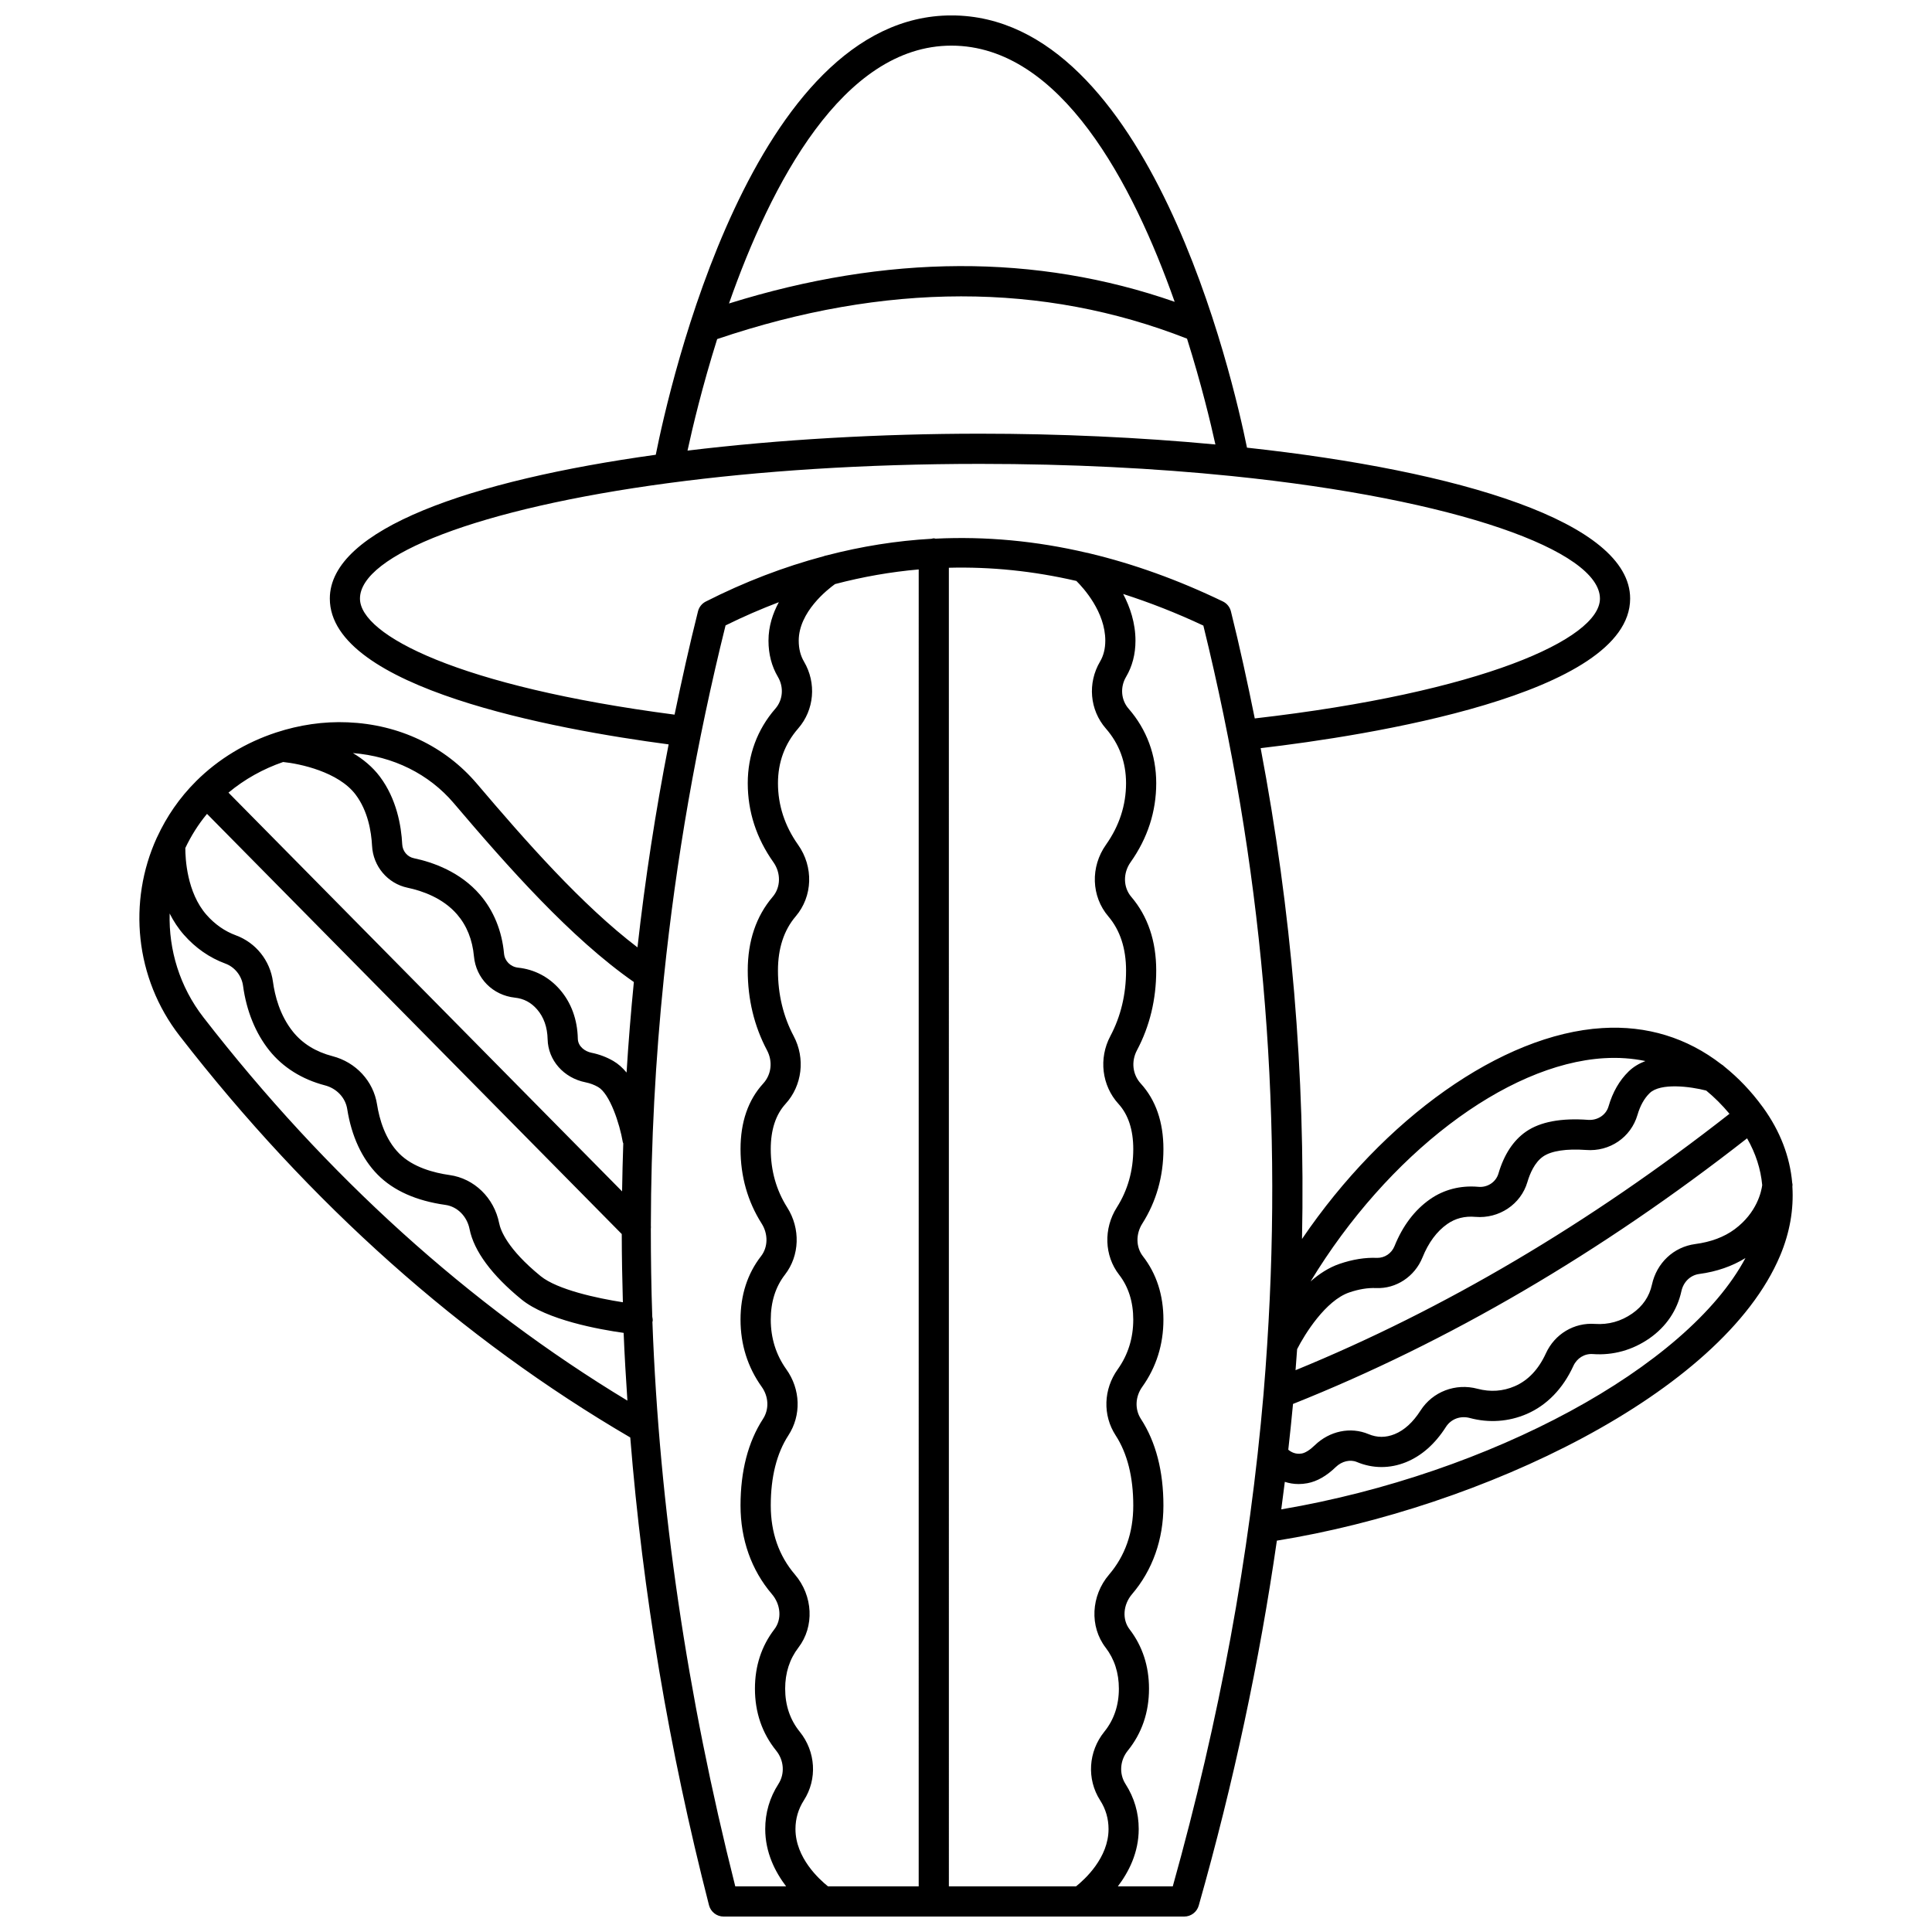 <?xml version="1.0" encoding="UTF-8"?>
<!-- Uploaded to: ICON Repo, www.iconrepo.com, Generator: ICON Repo Mixer Tools -->
<svg width="800px" height="800px" version="1.1" viewBox="144 144 512 512" xmlns="http://www.w3.org/2000/svg">
 <defs>
  <clipPath id="a">
   <path d="m180 148.09h440v503.81h-440z"/>
  </clipPath>
 </defs>
 <g clip-path="url(#a)">
  <path d="m619 458.46c0.023-0.258 0.035-0.438 0.035-0.484 0.008-0.184-0.066-0.344-0.082-0.52-0.617-6.93-3.164-13.652-7.711-19.945-0.031-0.043-0.066-0.078-0.102-0.129-0.004-0.004-0.004-0.012-0.008-0.02-0.004-0.008-0.012-0.008-0.016-0.016-3.062-4.207-6.477-7.734-10.152-10.695-0.238-0.246-0.516-0.449-0.82-0.629-9.008-6.965-19.656-10.312-31.52-9.574-26.668 1.621-57.898 23.969-79.578 55.891 0.895-43.699-2.777-86.934-10.961-130.07 27.777-3.254 97.918-14.027 97.918-39.645 0-20.266-45.258-33.863-101.54-39.988-3.711-18.266-25.789-114.55-78.324-114.55-52.652 0-74.711 98.176-78.355 116.43-49.031 6.801-86.379 19.707-86.379 38.113 0 23.754 59.75 34.664 89.789 38.641-3.484 17.836-6.242 35.77-8.258 53.793-14.723-11.219-29.574-28.09-42.547-43.363-8.438-9.93-20.586-15.711-34.215-16.277-6.465-0.281-12.855 0.695-18.906 2.668-0.047 0.016-0.098 0.031-0.148 0.047-7.891 2.598-15.184 6.945-21.16 12.891 0 0-0.004 0-0.004 0.004v0.004c-0.004 0.004-0.008 0.004-0.008 0.008-4.387 4.371-7.801 9.371-10.273 14.727-0.051 0.098-0.102 0.188-0.145 0.289-7.656 16.832-5.824 37.109 6.062 52.434 34.543 44.535 74.723 80.328 119.43 106.45 3.305 41.098 10.211 82.465 20.867 123.96 0.457 1.762 2.047 3.004 3.875 3.004h122.06c1.789 0 3.359-1.188 3.848-2.906 9.273-32.684 16.117-64.871 20.707-96.715 54.051-8.707 117.92-38.891 133.36-75.508 2.602-6.18 3.629-12.324 3.258-18.324zm-22.836-25.449c2.172 1.781 4.227 3.836 6.168 6.156-37.082 29.059-75.715 51.867-115 67.949 0.141-1.855 0.297-3.715 0.418-5.57 2.016-3.996 7.586-12.922 13.832-15.039 2.504-0.852 4.879-1.25 7.062-1.16 5.34 0.246 10.285-3.051 12.328-8.109 1.586-3.934 3.797-6.918 6.566-8.859 2.144-1.504 4.644-2.152 7.457-1.895 6.262 0.531 12.043-3.32 13.777-9.215 0.656-2.234 1.914-5.231 4.191-6.797 2.16-1.488 6.184-2.09 11.332-1.719 6.297 0.504 11.918-3.348 13.652-9.285 0.715-2.445 1.801-4.394 3.231-5.781 2.863-2.793 10.82-1.754 14.98-0.676zm-109.5 83.047c41.145-16.398 81.59-40.066 120.33-70.391 2.297 4.012 3.617 8.152 4.012 12.395-0.207 1.613-1.352 7.293-7.309 11.703-2.766 2.051-6.281 3.371-10.453 3.922-5.707 0.766-10.203 4.988-11.465 10.762-0.684 3.144-2.441 5.719-5.223 7.652-2.992 2.078-6.301 2.992-9.879 2.75-5.508-0.398-10.641 2.656-13 7.801-1.945 4.25-4.723 7.18-8.242 8.703-3.152 1.363-6.465 1.582-9.859 0.688-5.84-1.566-11.922 0.758-15.129 5.777-1.992 3.106-4.297 5.215-6.867 6.25-2.356 0.949-4.621 0.945-6.918-0.016-4.746-2.004-10.332-0.828-14.234 2.961-1.258 1.223-2.481 1.996-3.426 2.176-1.648 0.297-2.867-0.387-3.594-1 0.438-4.039 0.895-8.09 1.254-12.133zm82.449-91.625c3.828-0.234 7.469 0.035 10.941 0.754-1.645 0.629-3.172 1.512-4.453 2.762-2.43 2.363-4.227 5.481-5.328 9.277-0.664 2.269-2.918 3.723-5.379 3.551-7.176-0.531-12.715 0.512-16.477 3.109-3.371 2.332-5.828 6.074-7.316 11.125-0.66 2.25-2.914 3.766-5.398 3.504-4.644-0.402-9.082 0.73-12.762 3.316-4.051 2.844-7.211 7.019-9.383 12.41-0.785 1.938-2.617 3.137-4.606 3.113-3.164-0.145-6.5 0.406-9.934 1.574-2.844 0.965-5.418 2.656-7.695 4.66 20.359-33.547 51.648-57.57 77.789-59.156zm-172.98-268.34c29.02 0 48.145 36.715 59.168 67.891-36.617-12.77-76.273-12.621-118.11 0.441 11.066-31.535 30.129-68.332 58.945-68.332zm-62.078 77.766c44.477-15.059 86.344-15.094 124.52-0.113 3.754 11.91 6.234 22.195 7.519 28.043-20.137-1.895-41.43-2.859-62.387-2.859-26.293 0-53.105 1.52-77.508 4.484 1.328-6.129 3.91-17.004 7.859-29.555zm-94.66 68.777c0-11.492 31.27-23.871 81.746-30.613 0.012 0 0.023 0.004 0.035 0.004 0.07 0 0.137-0.031 0.207-0.035 23.648-3.148 51.484-5.059 82.312-5.059 24.184 0 46.531 1.176 66.457 3.199 0.105 0.023 0.211 0.016 0.32 0.031 59.68 6.098 97.531 19.824 97.531 32.473 0 10.699-31.453 24.883-91.477 31.754-1.914-9.457-3.965-18.914-6.316-28.367-0.289-1.156-1.07-2.121-2.144-2.637-11.84-5.711-23.648-9.953-35.402-12.758-0.223-0.082-0.449-0.105-0.68-0.145-13.438-3.148-26.805-4.383-40.074-3.734-0.156-0.02-0.289-0.094-0.449-0.094-0.215 0-0.402 0.094-0.613 0.125-9.297 0.527-18.539 2.004-27.723 4.394-0.309 0.031-0.602 0.145-0.898 0.25-10.48 2.801-20.883 6.762-31.184 11.992-1.031 0.523-1.789 1.469-2.066 2.586-2.289 9.098-4.309 18.234-6.211 27.387-57.191-7.469-83.371-21.07-83.371-30.754zm197.52 11.148c0 2.109-0.465 3.973-1.383 5.527-3.371 5.707-2.754 12.836 1.527 17.746 3.555 4.074 5.356 8.949 5.356 14.496 0 5.832-1.793 11.324-5.316 16.305-4.168 5.875-3.91 13.688 0.625 19 3.113 3.66 4.695 8.484 4.695 14.344 0 6.32-1.402 12.168-4.168 17.375-3.137 5.906-2.266 13.121 2.16 17.965 2.598 2.852 3.918 6.883 3.918 11.977 0 5.703-1.465 10.902-4.356 15.457-3.562 5.613-3.328 12.773 0.59 17.828 2.5 3.215 3.762 7.223 3.762 11.906 0 4.906-1.387 9.336-4.117 13.168-3.797 5.309-4.012 12.188-0.551 17.512 3.098 4.777 4.672 11.035 4.672 18.598 0 7.156-2.152 13.309-6.398 18.277-4.828 5.641-5.215 13.793-0.922 19.379 2.324 3.027 3.504 6.684 3.504 10.879 0 4.398-1.297 8.238-3.856 11.398-4.258 5.266-4.707 12.574-1.109 18.184 1.48 2.305 2.227 4.867 2.227 7.613 0 7.637-6.316 13.352-8.621 15.191h-33.691l-0.004-349.45c11.176-0.285 22.422 0.863 33.793 3.496 1.867 1.852 7.664 8.207 7.664 15.832zm-73.484 330.12c-2.312-1.844-8.625-7.559-8.625-15.191 0-2.746 0.75-5.305 2.231-7.613 3.598-5.609 3.156-12.914-1.105-18.184-2.559-3.164-3.856-7-3.856-11.398 0-4.195 1.18-7.852 3.504-10.879 4.289-5.582 3.902-13.738-0.922-19.379-4.246-4.969-6.398-11.121-6.398-18.277 0-7.57 1.57-13.824 4.668-18.594 3.461-5.324 3.246-12.203-0.547-17.516-2.734-3.832-4.121-8.262-4.121-13.168 0-4.688 1.262-8.691 3.762-11.906 3.914-5.051 4.156-12.215 0.59-17.824-2.891-4.562-4.356-9.762-4.356-15.461 0-5.094 1.32-9.125 3.918-11.973 4.422-4.848 5.289-12.066 2.16-17.969-2.762-5.207-4.168-11.051-4.168-17.375 0-5.859 1.578-10.684 4.695-14.344 4.535-5.312 4.789-13.129 0.625-19-3.527-4.981-5.316-10.469-5.316-16.305 0-5.547 1.801-10.422 5.352-14.496 4.285-4.914 4.902-12.043 1.531-17.746-0.914-1.551-1.383-3.414-1.383-5.527 0-7.613 7.668-13.594 9.617-14.992 7.375-1.941 14.762-3.231 22.18-3.883l-0.004 349zm-170.32-275.17c1.52-3.195 3.414-6.25 5.75-9.051l109.91 111.35c0.012 6.019 0.125 12.043 0.297 18.078-6.828-1.059-17.383-3.336-21.805-6.941-8.832-7.199-10.621-12.184-10.977-13.996-1.332-6.731-6.613-11.867-13.141-12.777-4.082-0.574-9.719-2.031-13.363-5.715-3.75-3.785-5.258-9.164-5.863-13.012-0.965-6.152-5.598-11.172-11.805-12.777-4.438-1.156-7.969-3.344-10.496-6.5-3.481-4.348-4.789-9.586-5.281-13.215-0.758-5.637-4.531-10.355-9.832-12.309-2.938-1.082-5.559-2.91-7.773-5.426-5.231-5.949-5.625-14.992-5.621-17.711zm25.914-22.797c4.445 0.445 14.695 2.609 19.242 8.672 3.227 4.305 4.137 9.746 4.332 13.547 0.277 5.426 4.144 9.992 9.406 11.098 3.922 0.828 9.387 2.727 13.145 7.086 2.551 2.961 4.051 6.703 4.453 11.105 0.535 5.812 4.992 10.312 10.844 10.941 2.356 0.25 4.273 1.262 5.871 3.094 1.793 2.051 2.738 4.727 2.809 7.938 0.125 5.559 4.25 10.25 10.047 11.406 1.191 0.238 2.32 0.66 3.34 1.25 3.086 1.793 5.684 9.625 6.539 14.613 0.02 0.121 0.094 0.215 0.121 0.336-0.145 4.231-0.25 8.465-0.316 12.703l-104.31-105.67c4.305-3.586 9.227-6.309 14.48-8.117zm45.258 10.945c14.367 16.906 31.008 35.73 47.695 47.363-0.781 7.981-1.441 15.977-1.93 23.992-1.031-1.238-2.199-2.309-3.523-3.074-1.789-1.035-3.734-1.762-5.781-2.176-1.711-0.344-3.574-1.66-3.617-3.738-0.109-5.07-1.762-9.578-4.777-13.027-2.894-3.324-6.715-5.32-11.043-5.785-2.016-0.219-3.551-1.75-3.734-3.727-0.551-6.004-2.75-11.398-6.359-15.586-5.211-6.059-12.418-8.613-17.555-9.695-1.715-0.359-2.977-1.875-3.066-3.68-0.25-4.914-1.484-12.02-5.918-17.934-1.957-2.606-4.465-4.644-7.152-6.246 10.672 0.855 20.137 5.512 26.762 13.312zm-66.387 56.703c-6.285-8.105-9.199-17.852-8.934-27.5 0.988 1.961 2.223 3.879 3.769 5.637 3.102 3.523 6.805 6.094 11.008 7.644 2.484 0.914 4.312 3.219 4.672 5.875 0.898 6.641 3.309 12.57 6.965 17.141 3.574 4.469 8.664 7.664 14.73 9.246 3.121 0.809 5.441 3.273 5.914 6.281 1.129 7.18 3.918 13.199 8.082 17.402 4.188 4.227 10.219 6.918 17.934 8 3.164 0.441 5.734 3.019 6.406 6.414 1.145 5.785 5.906 12.234 13.766 18.641 6.676 5.441 20.562 7.949 27.062 8.859 0.238 5.977 0.602 11.969 1 17.957-41.91-25.332-79.695-59.465-112.38-101.6zm119 80.742c0.016-0.09 0.066-0.164 0.074-0.258 0.039-0.391-0.039-0.766-0.109-1.133-0.273-7.781-0.383-15.543-0.383-23.297 0.035-0.293 0.035-0.57 0.008-0.863 0.035-22.012 1.199-43.922 3.457-65.789 0.004-0.02 0.004-0.039 0.008-0.062 3.219-31.117 8.613-62.137 16.332-93.188 4.707-2.332 9.414-4.359 14.121-6.156-1.605 2.961-2.746 6.383-2.746 10.199 0 3.566 0.84 6.793 2.496 9.594 1.613 2.731 1.34 6.113-0.672 8.422-4.789 5.492-7.32 12.324-7.32 19.75 0 7.527 2.281 14.57 6.789 20.93 2.047 2.887 1.973 6.664-0.184 9.191-4.383 5.144-6.606 11.715-6.606 19.527 0 7.641 1.715 14.746 5.098 21.121 1.578 2.973 1.184 6.434-1 8.828-3.992 4.367-6.008 10.211-6.008 17.367 0 7.246 1.883 13.887 5.598 19.746 1.758 2.769 1.695 6.25-0.16 8.637-3.609 4.648-5.441 10.309-5.441 16.809 0 6.606 1.887 12.598 5.609 17.812 1.871 2.617 2.008 5.961 0.348 8.512-3.953 6.09-5.957 13.816-5.957 22.953 0 8.984 2.875 17.102 8.312 23.473 2.387 2.789 2.668 6.711 0.664 9.312-3.422 4.457-5.156 9.758-5.156 15.75 0 6.273 1.895 11.801 5.633 16.426 2.086 2.582 2.328 6.133 0.59 8.836-2.32 3.613-3.496 7.633-3.496 11.93 0 6.223 2.633 11.379 5.531 15.191h-13.473c-12.82-50.77-20.129-100.45-21.957-149.57zm137.9 149.58h-14.555c2.898-3.812 5.531-8.965 5.531-15.191 0-4.301-1.176-8.316-3.496-11.93-1.734-2.703-1.496-6.254 0.59-8.836 3.738-4.625 5.633-10.152 5.633-16.426 0-5.992-1.734-11.293-5.156-15.75-2-2.602-1.723-6.523 0.664-9.312 5.438-6.371 8.312-14.488 8.312-23.473 0-9.133-2.004-16.859-5.961-22.953-1.66-2.555-1.52-5.894 0.352-8.512 3.723-5.215 5.609-11.207 5.609-17.812 0-6.504-1.832-12.16-5.441-16.805-1.855-2.394-1.918-5.871-0.156-8.645 3.715-5.859 5.598-12.5 5.598-19.746 0-7.152-2.023-13-6.008-17.371-2.184-2.391-2.574-5.856-1-8.824 3.383-6.375 5.098-13.48 5.098-21.121 0-7.812-2.223-14.383-6.606-19.527-2.156-2.527-2.231-6.305-0.18-9.191 4.504-6.367 6.789-13.406 6.789-20.93 0-7.426-2.531-14.254-7.324-19.75-2.012-2.309-2.281-5.695-0.672-8.422 1.656-2.801 2.496-6.031 2.496-9.594 0-4.676-1.43-8.887-3.262-12.379 7.035 2.262 14.109 5.019 21.254 8.379 15.5 63.086 21.105 126.2 16.914 190.5 0 0.023-0.004 0.047-0.004 0.066-0.277 4.242-0.578 8.484-0.941 12.738-0.004 0.062-0.012 0.125-0.012 0.188-3.676 42.871-11.664 86.293-24.066 130.63zm28.754-99.906c0.32-2.434 0.645-4.871 0.941-7.297 1.109 0.359 2.328 0.582 3.652 0.582 0.746 0 1.531-0.07 2.344-0.223 2.543-0.477 5.074-1.918 7.519-4.293 1.574-1.527 3.812-2.07 5.574-1.324 4.219 1.758 8.715 1.781 13 0.055 4.137-1.672 7.707-4.816 10.605-9.352 1.344-2.102 3.828-3.035 6.328-2.367 5.094 1.363 10.324 0.992 15.102-1.07 5.312-2.305 9.582-6.699 12.336-12.711 0.953-2.082 2.945-3.312 5.148-3.164 5.379 0.398 10.562-1.051 15.031-4.168 4.422-3.082 7.348-7.406 8.465-12.512 0.531-2.441 2.383-4.227 4.707-4.539 4.676-0.621 8.762-2.07 12.262-4.223-15.414 28.898-67.508 57.172-123.02 66.605z"/>
 </g>
</svg>